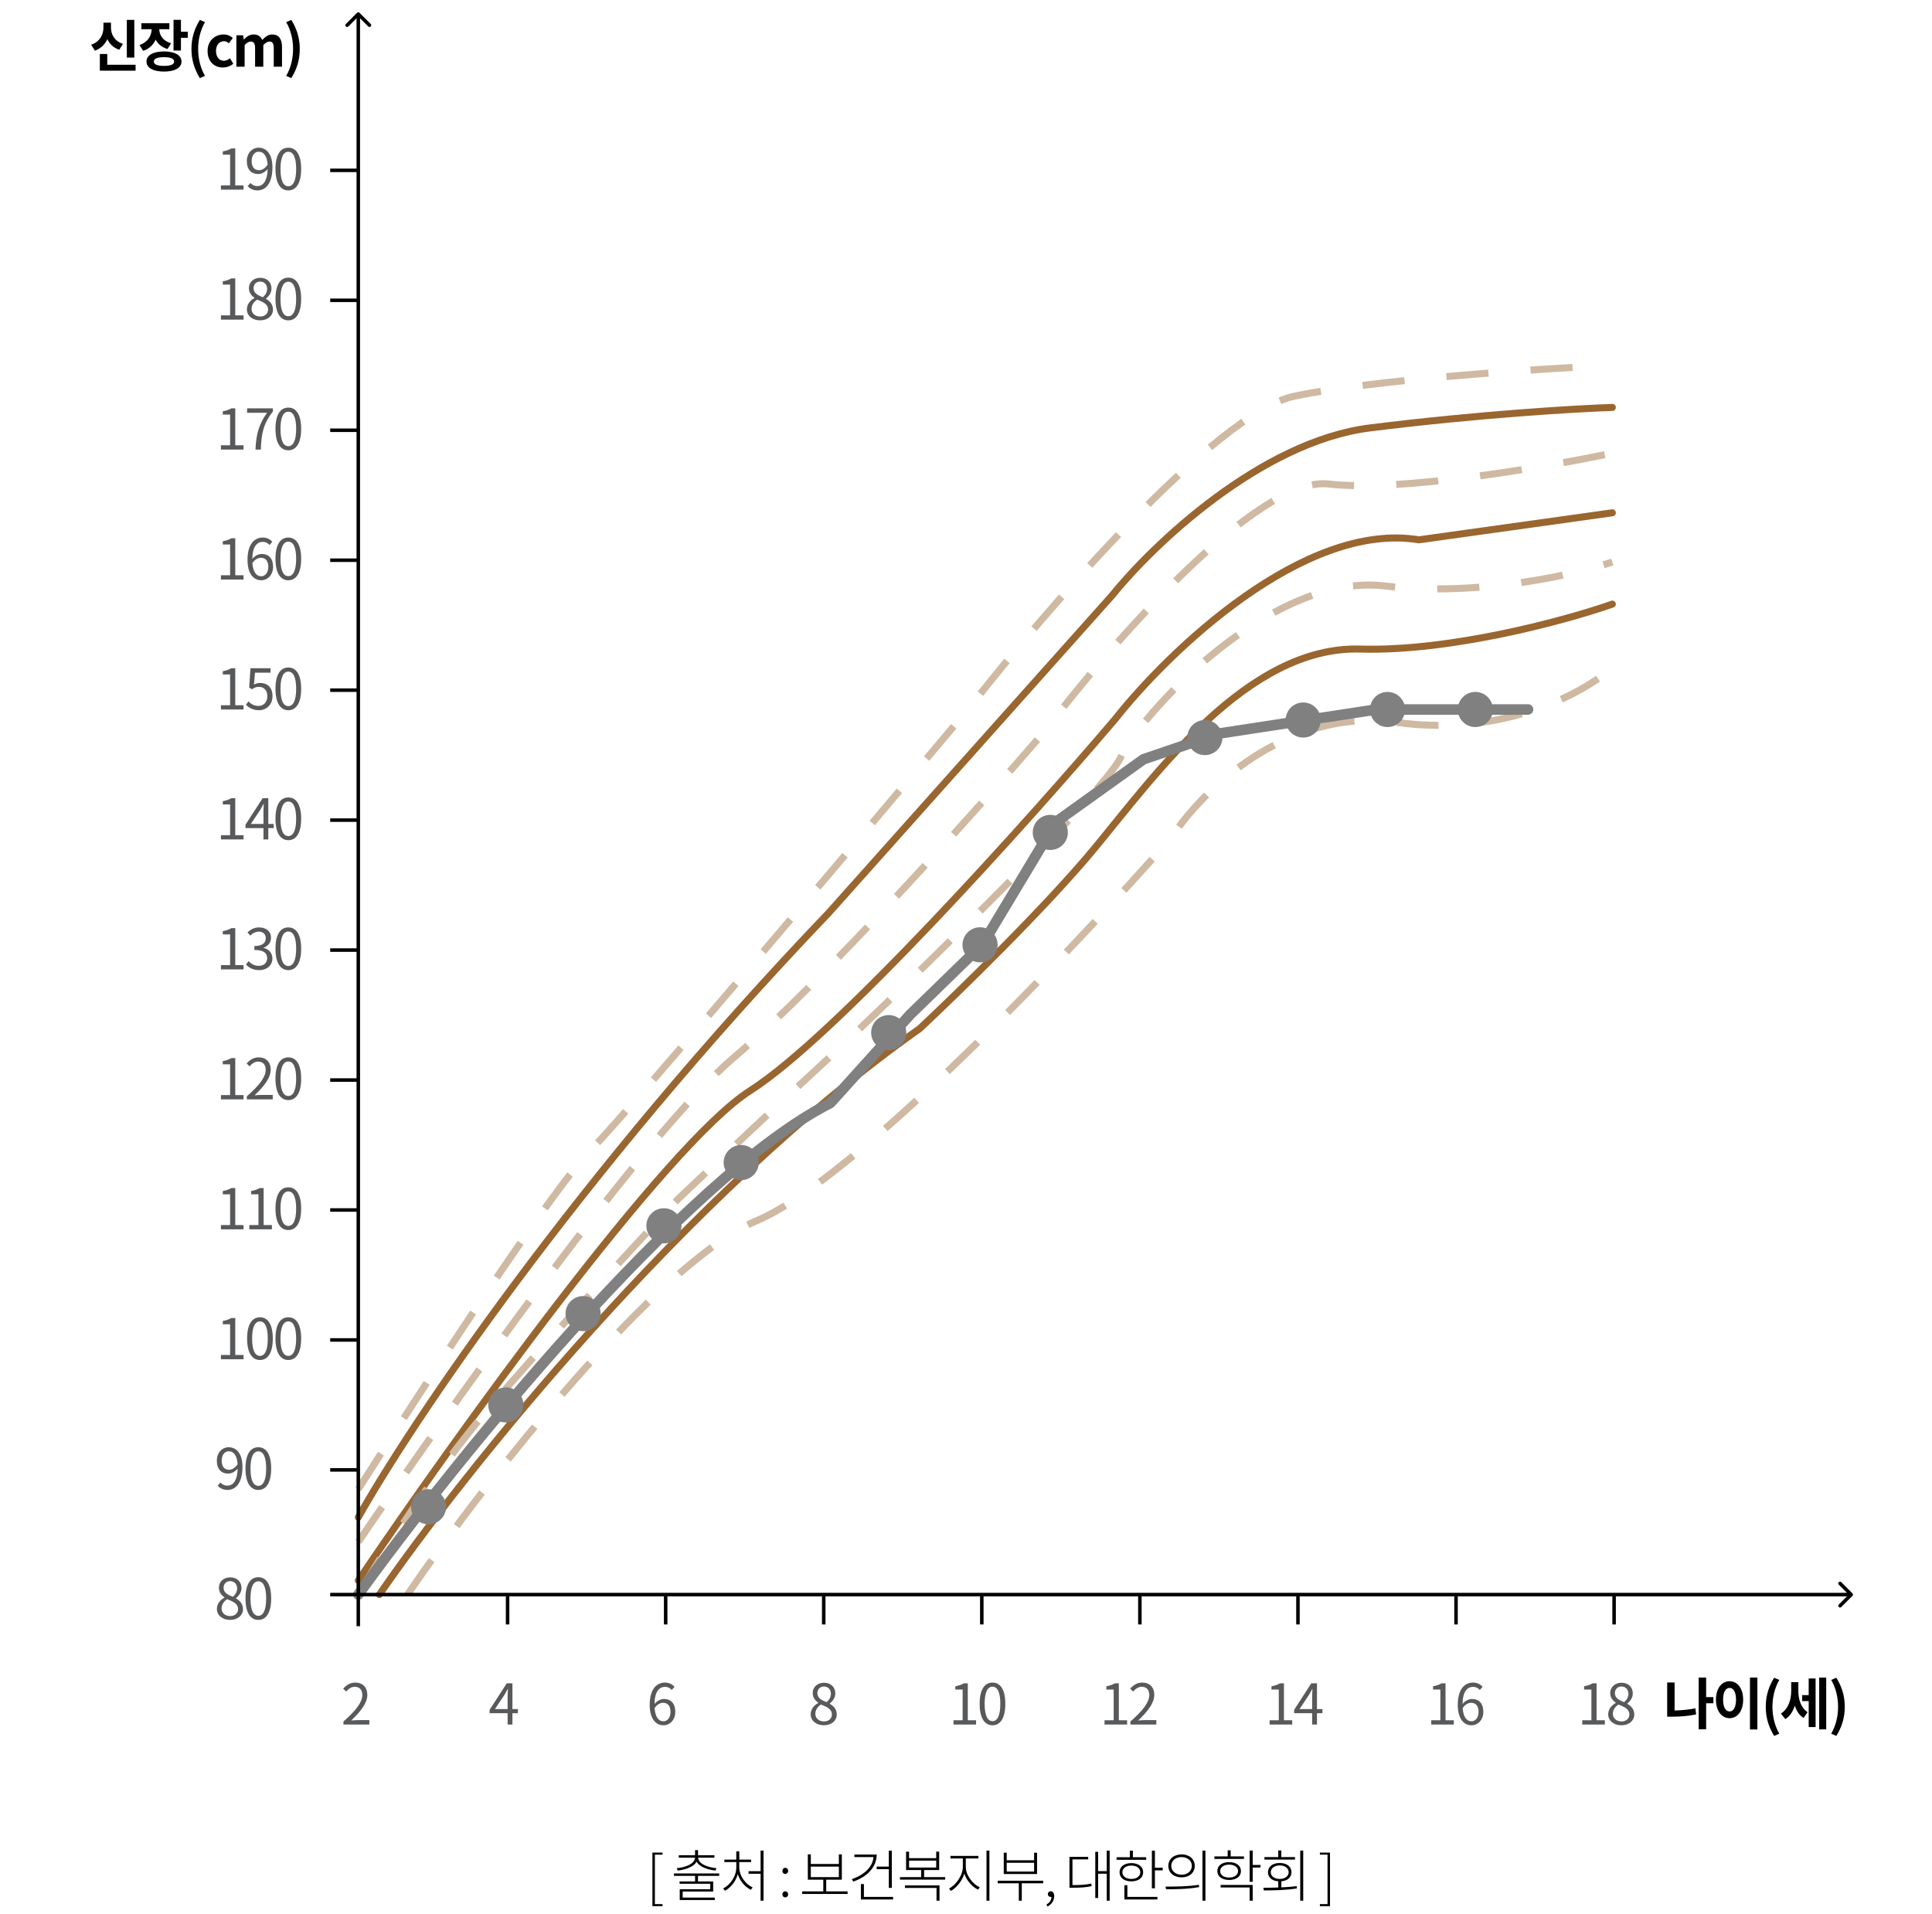 <svg width="550" height="545" viewBox="0 0 550 545" fill="none" xmlns="http://www.w3.org/2000/svg">
<g clip-path="url(#clip0_710_10161)">
<path d="M102 424C119.28 396.683 156.708 339.122 168.179 327.415C179.65 315.707 244.775 238.634 275.904 201.561C297.474 173.919 346.201 117.463 368.555 112.78C390.909 108.098 438.166 104.976 459 104" stroke="#CFB9A2" stroke-width="2" stroke-linejoin="round" stroke-dasharray="12 12"/>
<path d="M102 450C129.106 409.916 189.372 325.899 213.585 310.506C237.799 295.114 292.959 233.544 317.513 204.684C332.707 185.443 371.263 148.309 403.937 153.696L459 146" stroke="#9A662F" stroke-width="2" stroke-linecap="round" stroke-linejoin="round"/>
<path d="M108 454C131.508 419.876 195.183 339.873 261.821 292.857C272.616 282.746 297.659 258.354 311.476 241.671C328.747 220.817 355.013 183.849 387.217 184.797C412.98 185.555 445.987 176.582 459 172" stroke="#9A662F" stroke-width="2" stroke-linecap="round" stroke-linejoin="round"/>
<path d="M116 454C138.121 421.595 187.262 359.365 215.369 347.571C243.476 335.776 305.865 269.86 333.547 238.377C341.768 225.63 366.09 201.242 397.604 205.665C429.118 210.088 452.198 196.297 459 190" stroke="#CFB9A2" stroke-width="2" stroke-linejoin="round" stroke-dasharray="12 12"/>
<path d="M102 454C108.228 443.274 123.211 419.773 138.451 401.831C153.691 383.889 181.191 354.05 193.036 341.373C201.95 332.922 222.343 313.68 232.601 304.318C245.423 292.617 314.295 226.308 319.057 215.582C323.82 204.856 360.82 162.925 394.158 166.826C420.827 169.946 448.498 163.575 459 160" stroke="#CFB9A2" stroke-width="2" stroke-linejoin="round" stroke-dasharray="12 12"/>
<path d="M102 439C127.22 401.839 183.904 322.237 208.88 301.114C233.855 279.99 278.296 230.377 297.395 208.211C315.882 183.763 357.923 135.454 378.198 137.801C398.472 140.148 440.513 132.912 459 129" stroke="#CFB9A2" stroke-width="2" stroke-linejoin="round" stroke-dasharray="12 12"/>
<path d="M102 432C116.554 406.072 163.714 335.353 235.921 259.902L316.64 169.477C328.137 155.216 358.908 125.723 390.022 121.834C421.135 117.945 448.971 116.324 459 116" stroke="#9A662F" stroke-width="2" stroke-linecap="round" stroke-linejoin="round"/>
<path d="M102 454C128.118 417.717 194.486 335.272 236.372 314.051L259.072 288.897L279.759 268.773L300.628 234.015L325.526 216.178L346.944 208.86L391.796 202H413.398H435" stroke="#808080" stroke-width="3" stroke-linecap="round" stroke-linejoin="round"/>
<circle cx="166" cy="374" r="5" fill="#808080"/>
<circle cx="211" cy="331" r="5" fill="#808080"/>
<circle cx="279" cy="269" r="5" fill="#808080"/>
<circle cx="299" cy="237" r="5" fill="#808080"/>
<circle cx="343" cy="210" r="5" fill="#808080"/>
<circle cx="371" cy="205" r="5" fill="#808080"/>
<circle cx="253" cy="294" r="5" fill="#808080"/>
<circle cx="189" cy="349" r="5" fill="#808080"/>
<circle cx="144" cy="400" r="5" fill="#808080"/>
<circle cx="122" cy="429" r="5" fill="#808080"/>
<circle cx="395" cy="202" r="5" fill="#808080"/>
<circle cx="420" cy="202" r="5" fill="#808080"/>
<path d="M62.895 54H69.328V52.784H66.975V42.256H65.856C65.216 42.64 64.463 42.912 63.423 43.104V44.032H65.504V52.784H62.895V54ZM71.642 45.856C71.642 44.256 72.507 43.2 73.626 43.2C75.13 43.2 76.026 44.48 76.186 46.896C75.434 48 74.538 48.464 73.739 48.464C72.347 48.464 71.642 47.44 71.642 45.856ZM73.306 54.208C75.514 54.208 77.562 52.384 77.562 47.632C77.562 43.904 75.882 42.048 73.626 42.048C71.802 42.048 70.266 43.584 70.266 45.856C70.266 48.288 71.546 49.552 73.499 49.552C74.475 49.552 75.483 48.992 76.203 48.112C76.091 51.744 74.778 52.992 73.258 52.992C72.507 52.992 71.787 52.656 71.306 52.096L70.49 53.008C71.147 53.696 72.043 54.208 73.306 54.208ZM82.085 54.208C84.309 54.208 85.734 52.176 85.734 48.096C85.734 44.032 84.309 42.048 82.085 42.048C79.846 42.048 78.421 44.016 78.421 48.096C78.421 52.176 79.846 54.208 82.085 54.208ZM82.085 53.04C80.742 53.04 79.846 51.552 79.846 48.096C79.846 44.672 80.742 43.216 82.085 43.216C83.413 43.216 84.309 44.672 84.309 48.096C84.309 51.552 83.413 53.04 82.085 53.04Z" fill="#58595B"/>
<path d="M62.895 91H69.328V89.784H66.975V79.256H65.856C65.216 79.64 64.463 79.912 63.423 80.104V81.032H65.504V89.784H62.895V91ZM74.026 91.208C76.234 91.208 77.707 89.88 77.707 88.168C77.707 86.568 76.746 85.688 75.722 85.096V85.016C76.427 84.472 77.29 83.416 77.29 82.184C77.29 80.376 76.075 79.096 74.075 79.096C72.251 79.096 70.859 80.28 70.859 82.072C70.859 83.304 71.579 84.184 72.442 84.776V84.856C71.371 85.432 70.282 86.52 70.282 88.088C70.282 89.896 71.867 91.208 74.026 91.208ZM74.826 84.632C73.451 84.088 72.186 83.48 72.186 82.072C72.186 80.936 72.971 80.168 74.058 80.168C75.323 80.168 76.043 81.112 76.043 82.264C76.043 83.128 75.626 83.928 74.826 84.632ZM74.058 90.12C72.65 90.12 71.611 89.208 71.611 87.96C71.611 86.84 72.266 85.912 73.21 85.304C74.874 85.976 76.314 86.568 76.314 88.136C76.314 89.304 75.403 90.12 74.058 90.12ZM82.085 91.208C84.309 91.208 85.734 89.176 85.734 85.096C85.734 81.032 84.309 79.048 82.085 79.048C79.846 79.048 78.421 81.016 78.421 85.096C78.421 89.176 79.846 91.208 82.085 91.208ZM82.085 90.04C80.742 90.04 79.846 88.552 79.846 85.096C79.846 81.672 80.742 80.216 82.085 80.216C83.413 80.216 84.309 81.672 84.309 85.096C84.309 88.552 83.413 90.04 82.085 90.04Z" fill="#58595B"/>
<path d="M62.895 128H69.328V126.784H66.975V116.256H65.856C65.216 116.64 64.463 116.912 63.423 117.104V118.032H65.504V126.784H62.895V128ZM72.731 128H74.251C74.427 123.408 74.939 120.672 77.691 117.152V116.256H70.347V117.52H76.026C73.739 120.72 72.922 123.552 72.731 128ZM82.085 128.208C84.309 128.208 85.734 126.176 85.734 122.096C85.734 118.032 84.309 116.048 82.085 116.048C79.846 116.048 78.421 118.016 78.421 122.096C78.421 126.176 79.846 128.208 82.085 128.208ZM82.085 127.04C80.742 127.04 79.846 125.552 79.846 122.096C79.846 118.672 80.742 117.216 82.085 117.216C83.413 117.216 84.309 118.672 84.309 122.096C84.309 125.552 83.413 127.04 82.085 127.04Z" fill="#58595B"/>
<path d="M62.895 165H69.328V163.784H66.975V153.256H65.856C65.216 153.64 64.463 153.912 63.423 154.104V155.032H65.504V163.784H62.895V165ZM74.251 158.808C75.674 158.808 76.379 159.816 76.379 161.4C76.379 163 75.499 164.072 74.379 164.072C72.906 164.072 72.026 162.744 71.85 160.312C72.57 159.24 73.514 158.808 74.251 158.808ZM74.379 165.208C76.203 165.208 77.739 163.672 77.739 161.4C77.739 158.952 76.475 157.72 74.49 157.72C73.562 157.72 72.538 158.264 71.819 159.144C71.882 155.496 73.243 154.264 74.843 154.264C75.562 154.264 76.266 154.6 76.731 155.16L77.531 154.248C76.891 153.56 76.01 153.048 74.794 153.048C72.522 153.048 70.459 154.808 70.459 159.4C70.459 163.272 72.123 165.208 74.379 165.208ZM82.085 165.208C84.309 165.208 85.734 163.176 85.734 159.096C85.734 155.032 84.309 153.048 82.085 153.048C79.846 153.048 78.421 155.016 78.421 159.096C78.421 163.176 79.846 165.208 82.085 165.208ZM82.085 164.04C80.742 164.04 79.846 162.552 79.846 159.096C79.846 155.672 80.742 154.216 82.085 154.216C83.413 154.216 84.309 155.672 84.309 159.096C84.309 162.552 83.413 164.04 82.085 164.04Z" fill="#58595B"/>
<path d="M62.895 202H69.328V200.784H66.975V190.256H65.856C65.216 190.64 64.463 190.912 63.423 191.104V192.032H65.504V200.784H62.895V202ZM73.739 202.208C75.722 202.208 77.579 200.752 77.579 198.176C77.579 195.6 75.995 194.448 74.043 194.448C73.338 194.448 72.826 194.624 72.299 194.912L72.587 191.52H77.019V190.256H71.306L70.939 195.76L71.722 196.24C72.394 195.792 72.891 195.552 73.674 195.552C75.147 195.552 76.106 196.544 76.106 198.224C76.106 199.936 74.987 200.992 73.611 200.992C72.251 200.992 71.403 200.368 70.731 199.696L70.01 200.656C70.794 201.44 71.915 202.208 73.739 202.208ZM82.085 202.208C84.309 202.208 85.734 200.176 85.734 196.096C85.734 192.032 84.309 190.048 82.085 190.048C79.846 190.048 78.421 192.016 78.421 196.096C78.421 200.176 79.846 202.208 82.085 202.208ZM82.085 201.04C80.742 201.04 79.846 199.552 79.846 196.096C79.846 192.672 80.742 191.216 82.085 191.216C83.413 191.216 84.309 192.672 84.309 196.096C84.309 199.552 83.413 201.04 82.085 201.04Z" fill="#58595B"/>
<path d="M62.895 239H69.328V237.784H66.975V227.256H65.856C65.216 227.64 64.463 227.912 63.423 228.104V229.032H65.504V237.784H62.895V239ZM71.403 234.6L74.075 230.6C74.41 230.024 74.731 229.448 75.019 228.872H75.082C75.05 229.48 75.002 230.424 75.002 231V234.6H71.403ZM75.002 239H76.379V235.768H77.93V234.6H76.379V227.256H74.763L69.882 234.808V235.768H75.002V239ZM82.085 239.208C84.309 239.208 85.734 237.176 85.734 233.096C85.734 229.032 84.309 227.048 82.085 227.048C79.846 227.048 78.421 229.016 78.421 233.096C78.421 237.176 79.846 239.208 82.085 239.208ZM82.085 238.04C80.742 238.04 79.846 236.552 79.846 233.096C79.846 229.672 80.742 228.216 82.085 228.216C83.413 228.216 84.309 229.672 84.309 233.096C84.309 236.552 83.413 238.04 82.085 238.04Z" fill="#58595B"/>
<path d="M62.895 276H69.328V274.784H66.975V264.256H65.856C65.216 264.64 64.463 264.912 63.423 265.104V266.032H65.504V274.784H62.895V276ZM73.787 276.208C75.867 276.208 77.546 274.96 77.546 272.864C77.546 271.264 76.442 270.208 75.067 269.888V269.824C76.299 269.36 77.147 268.416 77.147 266.992C77.147 265.136 75.707 264.048 73.739 264.048C72.379 264.048 71.338 264.64 70.459 265.456L71.243 266.384C71.898 265.712 72.731 265.248 73.674 265.248C74.891 265.248 75.659 265.984 75.659 267.104C75.659 268.368 74.826 269.344 72.41 269.344V270.464C75.115 270.464 76.058 271.408 76.058 272.8C76.058 274.16 75.067 274.992 73.674 274.992C72.347 274.992 71.451 274.368 70.763 273.648L70.026 274.608C70.794 275.44 71.947 276.208 73.787 276.208ZM82.085 276.208C84.309 276.208 85.734 274.176 85.734 270.096C85.734 266.032 84.309 264.048 82.085 264.048C79.846 264.048 78.421 266.016 78.421 270.096C78.421 274.176 79.846 276.208 82.085 276.208ZM82.085 275.04C80.742 275.04 79.846 273.552 79.846 270.096C79.846 266.672 80.742 265.216 82.085 265.216C83.413 265.216 84.309 266.672 84.309 270.096C84.309 273.552 83.413 275.04 82.085 275.04Z" fill="#58595B"/>
<path d="M62.895 313H69.328V311.784H66.975V301.256H65.856C65.216 301.64 64.463 301.912 63.423 302.104V303.032H65.504V311.784H62.895V313ZM70.266 313H77.642V311.736H74.394C73.802 311.736 73.082 311.8 72.475 311.848C75.227 309.24 77.067 306.856 77.067 304.52C77.067 302.424 75.754 301.048 73.659 301.048C72.171 301.048 71.162 301.736 70.203 302.776L71.05 303.608C71.691 302.84 72.522 302.248 73.483 302.248C74.939 302.248 75.642 303.224 75.642 304.568C75.642 306.584 73.947 308.92 70.266 312.136V313ZM82.085 313.208C84.309 313.208 85.734 311.176 85.734 307.096C85.734 303.032 84.309 301.048 82.085 301.048C79.846 301.048 78.421 303.016 78.421 307.096C78.421 311.176 79.846 313.208 82.085 313.208ZM82.085 312.04C80.742 312.04 79.846 310.552 79.846 307.096C79.846 303.672 80.742 302.216 82.085 302.216C83.413 302.216 84.309 303.672 84.309 307.096C84.309 310.552 83.413 312.04 82.085 312.04Z" fill="#58595B"/>
<path d="M62.895 350H69.328V348.784H66.975V338.256H65.856C65.216 338.64 64.463 338.912 63.423 339.104V340.032H65.504V348.784H62.895V350ZM70.971 350H77.403V348.784H75.05V338.256H73.93C73.29 338.64 72.538 338.912 71.499 339.104V340.032H73.579V348.784H70.971V350ZM82.085 350.208C84.309 350.208 85.734 348.176 85.734 344.096C85.734 340.032 84.309 338.048 82.085 338.048C79.846 338.048 78.421 340.016 78.421 344.096C78.421 348.176 79.846 350.208 82.085 350.208ZM82.085 349.04C80.742 349.04 79.846 347.552 79.846 344.096C79.846 340.672 80.742 339.216 82.085 339.216C83.413 339.216 84.309 340.672 84.309 344.096C84.309 347.552 83.413 349.04 82.085 349.04Z" fill="#58595B"/>
<path d="M62.895 387H69.328V385.784H66.975V375.256H65.856C65.216 375.64 64.463 375.912 63.423 376.104V377.032H65.504V385.784H62.895V387ZM74.01 387.208C76.234 387.208 77.659 385.176 77.659 381.096C77.659 377.032 76.234 375.048 74.01 375.048C71.77 375.048 70.347 377.016 70.347 381.096C70.347 385.176 71.77 387.208 74.01 387.208ZM74.01 386.04C72.666 386.04 71.77 384.552 71.77 381.096C71.77 377.672 72.666 376.216 74.01 376.216C75.338 376.216 76.234 377.672 76.234 381.096C76.234 384.552 75.338 386.04 74.01 386.04ZM82.085 387.208C84.309 387.208 85.734 385.176 85.734 381.096C85.734 377.032 84.309 375.048 82.085 375.048C79.846 375.048 78.421 377.016 78.421 381.096C78.421 385.176 79.846 387.208 82.085 387.208ZM82.085 386.04C80.742 386.04 79.846 384.552 79.846 381.096C79.846 377.672 80.742 376.216 82.085 376.216C83.413 376.216 84.309 377.672 84.309 381.096C84.309 384.552 83.413 386.04 82.085 386.04Z" fill="#58595B"/>
<path d="M63.105 415.856C63.105 414.256 63.969 413.2 65.089 413.2C66.593 413.2 67.489 414.48 67.649 416.896C66.897 418 66.001 418.464 65.201 418.464C63.809 418.464 63.105 417.44 63.105 415.856ZM64.769 424.208C66.977 424.208 69.025 422.384 69.025 417.632C69.025 413.904 67.345 412.048 65.089 412.048C63.265 412.048 61.729 413.584 61.729 415.856C61.729 418.288 63.009 419.552 64.961 419.552C65.937 419.552 66.945 418.992 67.665 418.112C67.553 421.744 66.241 422.992 64.721 422.992C63.969 422.992 63.249 422.656 62.769 422.096L61.953 423.008C62.609 423.696 63.505 424.208 64.769 424.208ZM73.548 424.208C75.772 424.208 77.196 422.176 77.196 418.096C77.196 414.032 75.772 412.048 73.548 412.048C71.308 412.048 69.884 414.016 69.884 418.096C69.884 422.176 71.308 424.208 73.548 424.208ZM73.548 423.04C72.204 423.04 71.308 421.552 71.308 418.096C71.308 414.672 72.204 413.216 73.548 413.216C74.876 413.216 75.772 414.672 75.772 418.096C75.772 421.552 74.876 423.04 73.548 423.04Z" fill="#58595B"/>
<path d="M65.489 461.208C67.697 461.208 69.169 459.88 69.169 458.168C69.169 456.568 68.209 455.688 67.185 455.096V455.016C67.889 454.472 68.753 453.416 68.753 452.184C68.753 450.376 67.537 449.096 65.537 449.096C63.713 449.096 62.321 450.28 62.321 452.072C62.321 453.304 63.041 454.184 63.905 454.776V454.856C62.833 455.432 61.745 456.52 61.745 458.088C61.745 459.896 63.329 461.208 65.489 461.208ZM66.289 454.632C64.913 454.088 63.649 453.48 63.649 452.072C63.649 450.936 64.433 450.168 65.521 450.168C66.785 450.168 67.505 451.112 67.505 452.264C67.505 453.128 67.089 453.928 66.289 454.632ZM65.521 460.12C64.113 460.12 63.073 459.208 63.073 457.96C63.073 456.84 63.729 455.912 64.673 455.304C66.337 455.976 67.777 456.568 67.777 458.136C67.777 459.304 66.865 460.12 65.521 460.12ZM73.548 461.208C75.772 461.208 77.196 459.176 77.196 455.096C77.196 451.032 75.772 449.048 73.548 449.048C71.308 449.048 69.884 451.016 69.884 455.096C69.884 459.176 71.308 461.208 73.548 461.208ZM73.548 460.04C72.204 460.04 71.308 458.552 71.308 455.096C71.308 451.672 72.204 450.216 73.548 450.216C74.876 450.216 75.772 451.672 75.772 455.096C75.772 458.552 74.876 460.04 73.548 460.04Z" fill="#58595B"/>
<path d="M97.766 491H105.142V489.736H101.895C101.303 489.736 100.583 489.8 99.975 489.848C102.727 487.24 104.567 484.856 104.567 482.52C104.567 480.424 103.255 479.048 101.159 479.048C99.671 479.048 98.662 479.736 97.703 480.776L98.55 481.608C99.191 480.84 100.023 480.248 100.983 480.248C102.439 480.248 103.143 481.224 103.143 482.568C103.143 484.584 101.447 486.92 97.766 490.136V491Z" fill="#58595B"/>
<path d="M140.903 486.6L143.575 482.6C143.911 482.024 144.231 481.448 144.519 480.872H144.583C144.551 481.48 144.503 482.424 144.503 483V486.6H140.903ZM144.503 491H145.879V487.768H147.431V486.6H145.879V479.256H144.263L139.383 486.808V487.768H144.503V491Z" fill="#58595B"/>
<path d="M188.751 484.808C190.175 484.808 190.879 485.816 190.879 487.4C190.879 489 189.999 490.072 188.879 490.072C187.407 490.072 186.527 488.744 186.351 486.312C187.071 485.24 188.015 484.808 188.751 484.808ZM188.879 491.208C190.703 491.208 192.239 489.672 192.239 487.4C192.239 484.952 190.975 483.72 188.991 483.72C188.062 483.72 187.039 484.264 186.319 485.144C186.383 481.496 187.743 480.264 189.343 480.264C190.063 480.264 190.767 480.6 191.231 481.16L192.031 480.248C191.391 479.56 190.511 479.048 189.295 479.048C187.023 479.048 184.959 480.808 184.959 485.4C184.959 489.272 186.623 491.208 188.879 491.208Z" fill="#58595B"/>
<path d="M234.527 491.208C236.735 491.208 238.207 489.88 238.207 488.168C238.207 486.568 237.247 485.688 236.223 485.096V485.016C236.927 484.472 237.791 483.416 237.791 482.184C237.791 480.376 236.575 479.096 234.575 479.096C232.751 479.096 231.359 480.28 231.359 482.072C231.359 483.304 232.079 484.184 232.943 484.776V484.856C231.871 485.432 230.783 486.52 230.783 488.088C230.783 489.896 232.367 491.208 234.527 491.208ZM235.327 484.632C233.951 484.088 232.687 483.48 232.687 482.072C232.687 480.936 233.471 480.168 234.559 480.168C235.823 480.168 236.543 481.112 236.543 482.264C236.543 483.128 236.127 483.928 235.327 484.632ZM234.559 490.12C233.151 490.12 232.111 489.208 232.111 487.96C232.111 486.84 232.767 485.912 233.711 485.304C235.375 485.976 236.815 486.568 236.815 488.136C236.815 489.304 235.903 490.12 234.559 490.12Z" fill="#58595B"/>
<path d="M271.433 491H277.865V489.784H275.513V479.256H274.393C273.753 479.64 273.001 479.912 271.961 480.104V481.032H274.041V489.784H271.433V491ZM282.548 491.208C284.772 491.208 286.196 489.176 286.196 485.096C286.196 481.032 284.772 479.048 282.548 479.048C280.308 479.048 278.884 481.016 278.884 485.096C278.884 489.176 280.308 491.208 282.548 491.208ZM282.548 490.04C281.204 490.04 280.308 488.552 280.308 485.096C280.308 481.672 281.204 480.216 282.548 480.216C283.876 480.216 284.772 481.672 284.772 485.096C284.772 488.552 283.876 490.04 282.548 490.04Z" fill="#58595B"/>
<path d="M314.433 491H320.865V489.784H318.513V479.256H317.393C316.753 479.64 316.001 479.912 314.961 480.104V481.032H317.041V489.784H314.433V491ZM321.804 491H329.18V489.736H325.932C325.34 489.736 324.62 489.8 324.012 489.848C326.764 487.24 328.604 484.856 328.604 482.52C328.604 480.424 327.292 479.048 325.196 479.048C323.708 479.048 322.7 479.736 321.74 480.776L322.588 481.608C323.228 480.84 324.06 480.248 325.02 480.248C326.476 480.248 327.18 481.224 327.18 482.568C327.18 484.584 325.484 486.92 321.804 490.136V491Z" fill="#58595B"/>
<path d="M361.433 491H367.865V489.784H365.513V479.256H364.393C363.753 479.64 363.001 479.912 361.961 480.104V481.032H364.041V489.784H361.433V491ZM369.94 486.6L372.612 482.6C372.948 482.024 373.268 481.448 373.556 480.872H373.62C373.588 481.48 373.54 482.424 373.54 483V486.6H369.94ZM373.54 491H374.916V487.768H376.468V486.6H374.916V479.256H373.3L368.42 486.808V487.768H373.54V491Z" fill="#58595B"/>
<path d="M407.433 491H413.865V489.784H411.513V479.256H410.393C409.753 479.64 409.001 479.912 407.961 480.104V481.032H410.041V489.784H407.433V491ZM418.788 484.808C420.212 484.808 420.916 485.816 420.916 487.4C420.916 489 420.036 490.072 418.916 490.072C417.444 490.072 416.564 488.744 416.388 486.312C417.108 485.24 418.052 484.808 418.788 484.808ZM418.916 491.208C420.74 491.208 422.276 489.672 422.276 487.4C422.276 484.952 421.012 483.72 419.028 483.72C418.1 483.72 417.076 484.264 416.356 485.144C416.42 481.496 417.78 480.264 419.38 480.264C420.1 480.264 420.804 480.6 421.268 481.16L422.068 480.248C421.428 479.56 420.548 479.048 419.332 479.048C417.06 479.048 414.996 480.808 414.996 485.4C414.996 489.272 416.66 491.208 418.916 491.208Z" fill="#58595B"/>
<path d="M450.433 491H456.865V489.784H454.513V479.256H453.393C452.753 479.64 452.001 479.912 450.961 480.104V481.032H453.041V489.784H450.433V491ZM461.564 491.208C463.772 491.208 465.244 489.88 465.244 488.168C465.244 486.568 464.284 485.688 463.26 485.096V485.016C463.964 484.472 464.828 483.416 464.828 482.184C464.828 480.376 463.612 479.096 461.612 479.096C459.788 479.096 458.396 480.28 458.396 482.072C458.396 483.304 459.116 484.184 459.98 484.776V484.856C458.908 485.432 457.82 486.52 457.82 488.088C457.82 489.896 459.404 491.208 461.564 491.208ZM462.364 484.632C460.988 484.088 459.724 483.48 459.724 482.072C459.724 480.936 460.508 480.168 461.596 480.168C462.86 480.168 463.58 481.112 463.58 482.264C463.58 483.128 463.164 483.928 462.364 484.632ZM461.596 490.12C460.188 490.12 459.148 489.208 459.148 487.96C459.148 486.84 459.804 485.912 460.748 485.304C462.412 485.976 463.852 486.568 463.852 488.136C463.852 489.304 462.94 490.12 461.596 490.12Z" fill="#58595B"/>
<line x1="144.5" y1="454.5" x2="144.5" y2="462.5" stroke="black"/>
<line x1="189.5" y1="454.5" x2="189.5" y2="462.5" stroke="black"/>
<line x1="234.5" y1="454.5" x2="234.5" y2="462.5" stroke="black"/>
<line x1="279.5" y1="454.5" x2="279.5" y2="462.5" stroke="black"/>
<line x1="324.5" y1="454.5" x2="324.5" y2="462.5" stroke="black"/>
<line x1="369.5" y1="454.5" x2="369.5" y2="462.5" stroke="black"/>
<line x1="414.5" y1="454.5" x2="414.5" y2="462.5" stroke="black"/>
<line x1="459.5" y1="454.5" x2="459.5" y2="462.5" stroke="black"/>
<path d="M102.354 3.646C102.158 3.451 101.842 3.451 101.646 3.646L98.465 6.828C98.269 7.024 98.269 7.34 98.465 7.536C98.66 7.731 98.976 7.731 99.172 7.536L102 4.707L104.828 7.536C105.024 7.731 105.34 7.731 105.536 7.536C105.731 7.34 105.731 7.024 105.536 6.828L102.354 3.646ZM102.5 463L102.5 4L101.5 4L101.5 463L102.5 463Z" fill="black"/>
<line x1="94" y1="48.5" x2="102" y2="48.5" stroke="black"/>
<line x1="94" y1="85.5" x2="102" y2="85.5" stroke="black"/>
<line x1="94" y1="122.5" x2="102" y2="122.5" stroke="black"/>
<line x1="94" y1="159.5" x2="102" y2="159.5" stroke="black"/>
<line x1="94" y1="196.5" x2="102" y2="196.5" stroke="black"/>
<line x1="94" y1="233.5" x2="102" y2="233.5" stroke="black"/>
<line x1="94" y1="270.5" x2="102" y2="270.5" stroke="black"/>
<line x1="94" y1="307.5" x2="102" y2="307.5" stroke="black"/>
<line x1="94" y1="344.5" x2="102" y2="344.5" stroke="black"/>
<line x1="94" y1="381.5" x2="102" y2="381.5" stroke="black"/>
<line x1="94" y1="418.5" x2="102" y2="418.5" stroke="black"/>
<path d="M527.354 454.354C527.549 454.158 527.549 453.842 527.354 453.646L524.172 450.464C523.976 450.269 523.66 450.269 523.464 450.464C523.269 450.66 523.269 450.976 523.464 451.172L526.293 454L523.464 456.828C523.269 457.024 523.269 457.34 523.464 457.536C523.66 457.731 523.976 457.731 524.172 457.536L527.354 454.354ZM94 454.5H527V453.5H94V454.5Z" fill="black"/>
<path d="M476.723 479.032H474.611V488.76H475.891C478.035 488.76 480.403 488.632 482.851 488.12L482.643 486.392C480.579 486.792 478.579 486.952 476.723 487V479.032ZM487.763 483.192H485.699V477.624H483.587V492.344H485.699V484.936H487.763V483.192ZM498.178 477.624V492.408H500.29V477.624H498.178ZM492.37 478.664C490.146 478.664 488.498 480.68 488.498 483.912C488.498 487.16 490.146 489.192 492.37 489.192C494.594 489.192 496.242 487.16 496.242 483.912C496.242 480.68 494.594 478.664 492.37 478.664ZM492.37 480.568C493.458 480.568 494.21 481.736 494.21 483.912C494.21 486.104 493.458 487.272 492.37 487.272C491.282 487.272 490.53 486.104 490.53 483.912C490.53 481.736 491.282 480.568 492.37 480.568ZM505.057 494.232L506.529 493.608C505.185 491.272 504.577 488.584 504.577 485.944C504.577 483.336 505.185 480.632 506.529 478.296L505.057 477.672C503.553 480.136 502.673 482.76 502.673 485.944C502.673 489.16 503.553 491.752 505.057 494.232ZM511.951 478.92H509.919V481.4C509.919 483.912 509.135 486.552 506.975 487.864L508.239 489.448C509.567 488.648 510.431 487.24 510.943 485.608C511.407 487.096 512.191 488.344 513.439 489.112L514.591 487.48C512.591 486.152 511.951 483.704 511.951 481.32V478.92ZM514.895 482.616H513.039V484.328H514.895V491.72H516.863V477.88H514.895V482.616ZM517.887 477.64V492.376H519.887V477.64H517.887ZM522.766 494.232C524.286 491.752 525.166 489.16 525.166 485.944C525.166 482.76 524.286 480.136 522.766 477.672L521.31 478.296C522.654 480.632 523.262 483.336 523.262 485.944C523.262 488.584 522.654 491.272 521.31 493.608L522.766 494.232Z" fill="black"/>
<path d="M38.233 5.656H36.105V16.392H38.233V5.656ZM35.017 12.488C32.617 11.72 31.593 9.832 31.593 7.88V6.456H29.449V7.88C29.449 9.848 28.393 11.912 25.945 12.744L27.017 14.424C28.729 13.832 29.881 12.632 30.553 11.144C31.193 12.52 32.313 13.608 33.945 14.168L35.017 12.488ZM30.537 18.44V15.368H28.425V20.12H38.601V18.44H30.537ZM48.695 12.328C46.375 11.64 45.367 9.992 45.335 8.312H48.215V6.616H40.247V8.312H43.175C43.143 10.152 42.087 12.024 39.703 12.824L40.759 14.472C42.487 13.912 43.655 12.744 44.311 11.288C44.951 12.504 46.071 13.48 47.687 13.96L48.695 12.328ZM46.695 18.76C44.807 18.76 43.799 18.36 43.799 17.528C43.799 16.68 44.807 16.28 46.695 16.28C48.567 16.28 49.575 16.68 49.575 17.528C49.575 18.36 48.567 18.76 46.695 18.76ZM46.695 14.648C43.623 14.648 41.703 15.72 41.703 17.528C41.703 19.32 43.623 20.376 46.695 20.376C49.751 20.376 51.671 19.32 51.671 17.528C51.671 15.72 49.751 14.648 46.695 14.648ZM51.511 9.032V5.64H49.399V14.392H51.511V10.76H53.463V9.032H51.511ZM56.886 22.232L58.358 21.608C57.014 19.272 56.406 16.584 56.406 13.944C56.406 11.336 57.014 8.632 58.358 6.296L56.886 5.672C55.382 8.136 54.502 10.76 54.502 13.944C54.502 17.16 55.382 19.752 56.886 22.232ZM63.461 19.224C64.453 19.224 65.541 18.888 66.405 18.136L65.461 16.584C64.965 17 64.357 17.304 63.717 17.304C62.437 17.304 61.493 16.216 61.493 14.52C61.493 12.84 62.421 11.736 63.797 11.736C64.293 11.736 64.709 11.944 65.157 12.328L66.277 10.808C65.621 10.248 64.773 9.816 63.669 9.816C61.237 9.816 59.093 11.544 59.093 14.52C59.093 17.496 60.981 19.224 63.461 19.224ZM67.291 19H69.643V12.84C70.267 12.168 70.843 11.832 71.355 11.832C72.203 11.832 72.619 12.312 72.619 13.704V19H74.955V12.84C75.595 12.168 76.171 11.832 76.683 11.832C77.531 11.832 77.931 12.312 77.931 13.704V19H80.283V13.416C80.283 11.16 79.403 9.816 77.499 9.816C76.331 9.816 75.467 10.52 74.651 11.384C74.219 10.392 73.467 9.816 72.187 9.816C71.019 9.816 70.187 10.456 69.435 11.24H69.387L69.211 10.04H67.291V19ZM82.936 22.232C84.456 19.752 85.336 17.16 85.336 13.944C85.336 10.76 84.456 8.136 82.936 5.672L81.48 6.296C82.824 8.632 83.432 11.336 83.432 13.944C83.432 16.584 82.824 19.272 81.48 21.608L82.936 22.232Z" fill="black"/>
<path d="M185.728 542.704H188.608V542.128H186.432V528.048H188.608V527.456H185.728V542.704ZM197.874 533.888V536.096H198.706V533.888H197.874ZM191.858 533.392V534.08H204.738V533.392H191.858ZM197.874 526.752V528.48H198.722V526.752H197.874ZM197.858 528.624V528.816C197.858 530.688 195.042 531.696 192.658 531.888L192.93 532.576C195.586 532.288 198.61 531.168 198.61 528.816V528.624H197.858ZM198.002 528.624V528.816C198.002 531.168 201.01 532.288 203.682 532.576L203.954 531.888C201.554 531.696 198.738 530.688 198.738 528.816V528.624H198.002ZM193.234 528.208V528.912H203.378V528.208H193.234ZM193.458 535.664V536.336H202.194V537.888H193.506V540.48H194.338V538.544H203.026V535.664H193.458ZM193.506 540.256V540.96H203.49V540.256H193.506ZM216.529 526.88V541.152H217.361V526.88H216.529ZM213.105 532.752V533.488H216.849V532.752H213.105ZM209.617 530.08V531.6C209.617 534.256 207.825 536.704 205.873 537.664L206.385 538.32C208.449 537.232 210.305 534.608 210.305 531.6V530.08H209.617ZM209.745 530.08V531.6C209.745 534.528 211.649 537.024 213.745 538.064L214.257 537.376C212.289 536.464 210.449 534.144 210.449 531.6V530.08H209.745ZM206.209 529.456V530.16H213.809V529.456H206.209ZM209.601 527.104V529.888H210.465V527.104H209.601ZM223.531 533.536C223.979 533.536 224.363 533.2 224.363 532.672C224.363 532.128 223.979 531.776 223.531 531.776C223.115 531.776 222.731 532.128 222.731 532.672C222.731 533.2 223.115 533.536 223.531 533.536ZM223.531 540.224C223.979 540.224 224.363 539.872 224.363 539.36C224.363 538.816 223.979 538.464 223.531 538.464C223.115 538.464 222.731 538.816 222.731 539.36C222.731 539.872 223.115 540.224 223.531 540.224ZM228.358 538.496V539.232H241.286V538.496H228.358ZM234.374 534.864V538.768H235.206V534.864H234.374ZM229.974 527.952V535.168H239.654V527.952H238.806V530.704H230.822V527.952H229.974ZM230.822 531.44H238.806V534.432H230.822V531.44ZM253.029 526.896V537.504H253.877V526.896H253.029ZM249.573 531.44V532.176H253.253V531.44H249.573ZM248.677 528.016V528.304C248.677 531.36 246.133 533.776 242.517 535.008L242.901 535.712C246.869 534.352 249.573 531.584 249.573 528.016H248.677ZM243.221 528.016V528.736H249.253V528.016H243.221ZM245.077 540.064V540.8H254.245V540.064H245.077ZM245.077 536.416V540.352H245.941V536.416H245.077ZM256.196 534.432V535.152H269.076V534.432H256.196ZM262.228 532.112V534.752H263.076V532.112H262.228ZM257.62 536.8V537.52H266.612V541.152H267.46V536.8H257.62ZM257.94 527.2V532.432H267.364V527.2H266.516V529.04H258.788V527.2H257.94ZM258.788 529.744H266.516V531.712H258.788V529.744ZM274.098 528.8V531.536C274.098 534.032 272.034 536.752 270.178 537.68L270.69 538.368C272.69 537.296 274.818 534.4 274.818 531.536V528.8H274.098ZM274.226 528.8V531.536C274.226 534.4 276.354 537.008 278.418 538.016L278.93 537.344C277.01 536.48 274.946 534.016 274.946 531.536V528.8H274.226ZM270.578 528.4V529.136H278.53V528.4H270.578ZM280.834 526.88V541.152H281.666V526.88H280.834ZM284.017 535.472V536.192H296.961V535.472H284.017ZM290.033 535.776V541.152H290.881V535.776H290.033ZM285.745 527.488V533.552H295.233V527.488H294.385V529.648H286.593V527.488H285.745ZM286.593 530.368H294.385V532.848H286.593V530.368ZM298.176 542.816C299.328 542.24 300.112 541.168 300.112 539.84C300.112 538.992 299.728 538.464 299.136 538.464C298.704 538.464 298.304 538.768 298.304 539.28C298.304 539.792 298.672 540.08 299.12 540.08C299.36 540.08 299.6 540.032 299.76 539.792L299.12 538.896L299.328 540.016C299.328 541.024 298.768 541.776 297.92 542.208L298.176 542.816ZM315.067 526.88V541.152H315.899V526.88H315.067ZM312.347 532.736V533.472H315.323V532.736H312.347ZM311.803 527.232V540.384H312.619V527.232H311.803ZM304.459 536.704V537.456H305.355C307.675 537.456 309.067 537.376 310.763 537.008L310.651 536.272C309.035 536.64 307.643 536.704 305.355 536.704H304.459ZM304.459 528.672V537.024H305.307V529.392H309.787V528.672H304.459ZM327.914 526.896V537.616H328.778V526.896H327.914ZM328.474 531.776V532.512H331.002V531.776H328.474ZM317.866 528.784V529.504H326.298V528.784H317.866ZM322.074 530.448C320.058 530.448 318.714 531.456 318.714 533.056C318.714 534.64 320.058 535.648 322.074 535.648C324.074 535.648 325.434 534.64 325.434 533.056C325.434 531.456 324.074 530.448 322.074 530.448ZM322.074 531.152C323.594 531.152 324.618 531.92 324.618 533.056C324.618 534.176 323.594 534.96 322.074 534.96C320.554 534.96 319.514 534.176 319.514 533.056C319.514 531.92 320.554 531.152 322.074 531.152ZM321.658 526.912V529.168H322.506V526.912H321.658ZM320.09 540.064V540.8H329.498V540.064H320.09ZM320.09 536.736V540.352H320.938V536.736H320.09ZM336.377 527.968C334.153 527.968 332.601 529.296 332.601 531.232C332.601 533.184 334.153 534.512 336.377 534.512C338.585 534.512 340.121 533.184 340.121 531.232C340.121 529.296 338.585 527.968 336.377 527.968ZM336.377 528.736C338.057 528.736 339.289 529.776 339.289 531.232C339.289 532.688 338.057 533.76 336.377 533.76C334.665 533.76 333.433 532.688 333.433 531.232C333.433 529.776 334.665 528.736 336.377 528.736ZM342.313 526.88V541.152H343.161V526.88H342.313ZM331.945 537.888C334.553 537.888 338.105 537.888 341.369 537.28L341.289 536.624C338.121 537.136 334.457 537.136 331.801 537.136L331.945 537.888ZM345.703 528.544V529.264H354.135V528.544H345.703ZM349.911 530.176C347.879 530.176 346.551 531.152 346.551 532.72C346.551 534.288 347.879 535.248 349.911 535.248C351.927 535.248 353.271 534.288 353.271 532.72C353.271 531.152 351.927 530.176 349.911 530.176ZM349.911 530.88C351.431 530.88 352.455 531.632 352.455 532.72C352.455 533.808 351.431 534.56 349.911 534.56C348.375 534.56 347.351 533.808 347.351 532.72C347.351 531.632 348.375 530.88 349.911 530.88ZM355.751 526.88V535.776H356.615V526.88H355.751ZM356.375 530.976V531.712H358.839V530.976H356.375ZM347.495 536.672V537.392H355.751V541.152H356.615V536.672H347.495ZM349.495 526.816V528.928H350.343V526.816H349.495ZM363.894 535.36V537.744H364.774V535.36H363.894ZM370.15 526.88V541.152H370.998V526.88H370.15ZM359.782 538.224C362.47 538.224 366.006 538.176 369.206 537.664L369.142 537.008C366.022 537.408 362.406 537.456 359.654 537.472L359.782 538.224ZM359.958 528.736V529.456H368.662V528.736H359.958ZM364.31 530.416C362.294 530.416 360.966 531.44 360.966 533.04C360.966 534.64 362.294 535.648 364.31 535.648C366.326 535.648 367.654 534.64 367.654 533.04C367.654 531.44 366.326 530.416 364.31 530.416ZM364.31 531.104C365.814 531.104 366.854 531.904 366.854 533.04C366.854 534.16 365.814 534.96 364.31 534.96C362.806 534.96 361.766 534.16 361.766 533.04C361.766 531.904 362.806 531.104 364.31 531.104ZM363.894 526.848V529.088H364.758V526.848H363.894ZM375.744 542.704H378.624V527.456H375.744V528.048H377.92V542.128H375.744V542.704Z" fill="black"/>
</g>
<defs>
<clipPath id="clip0_710_10161">
<rect width="550" height="545" fill="white"/>
</clipPath>
</defs>
</svg>
